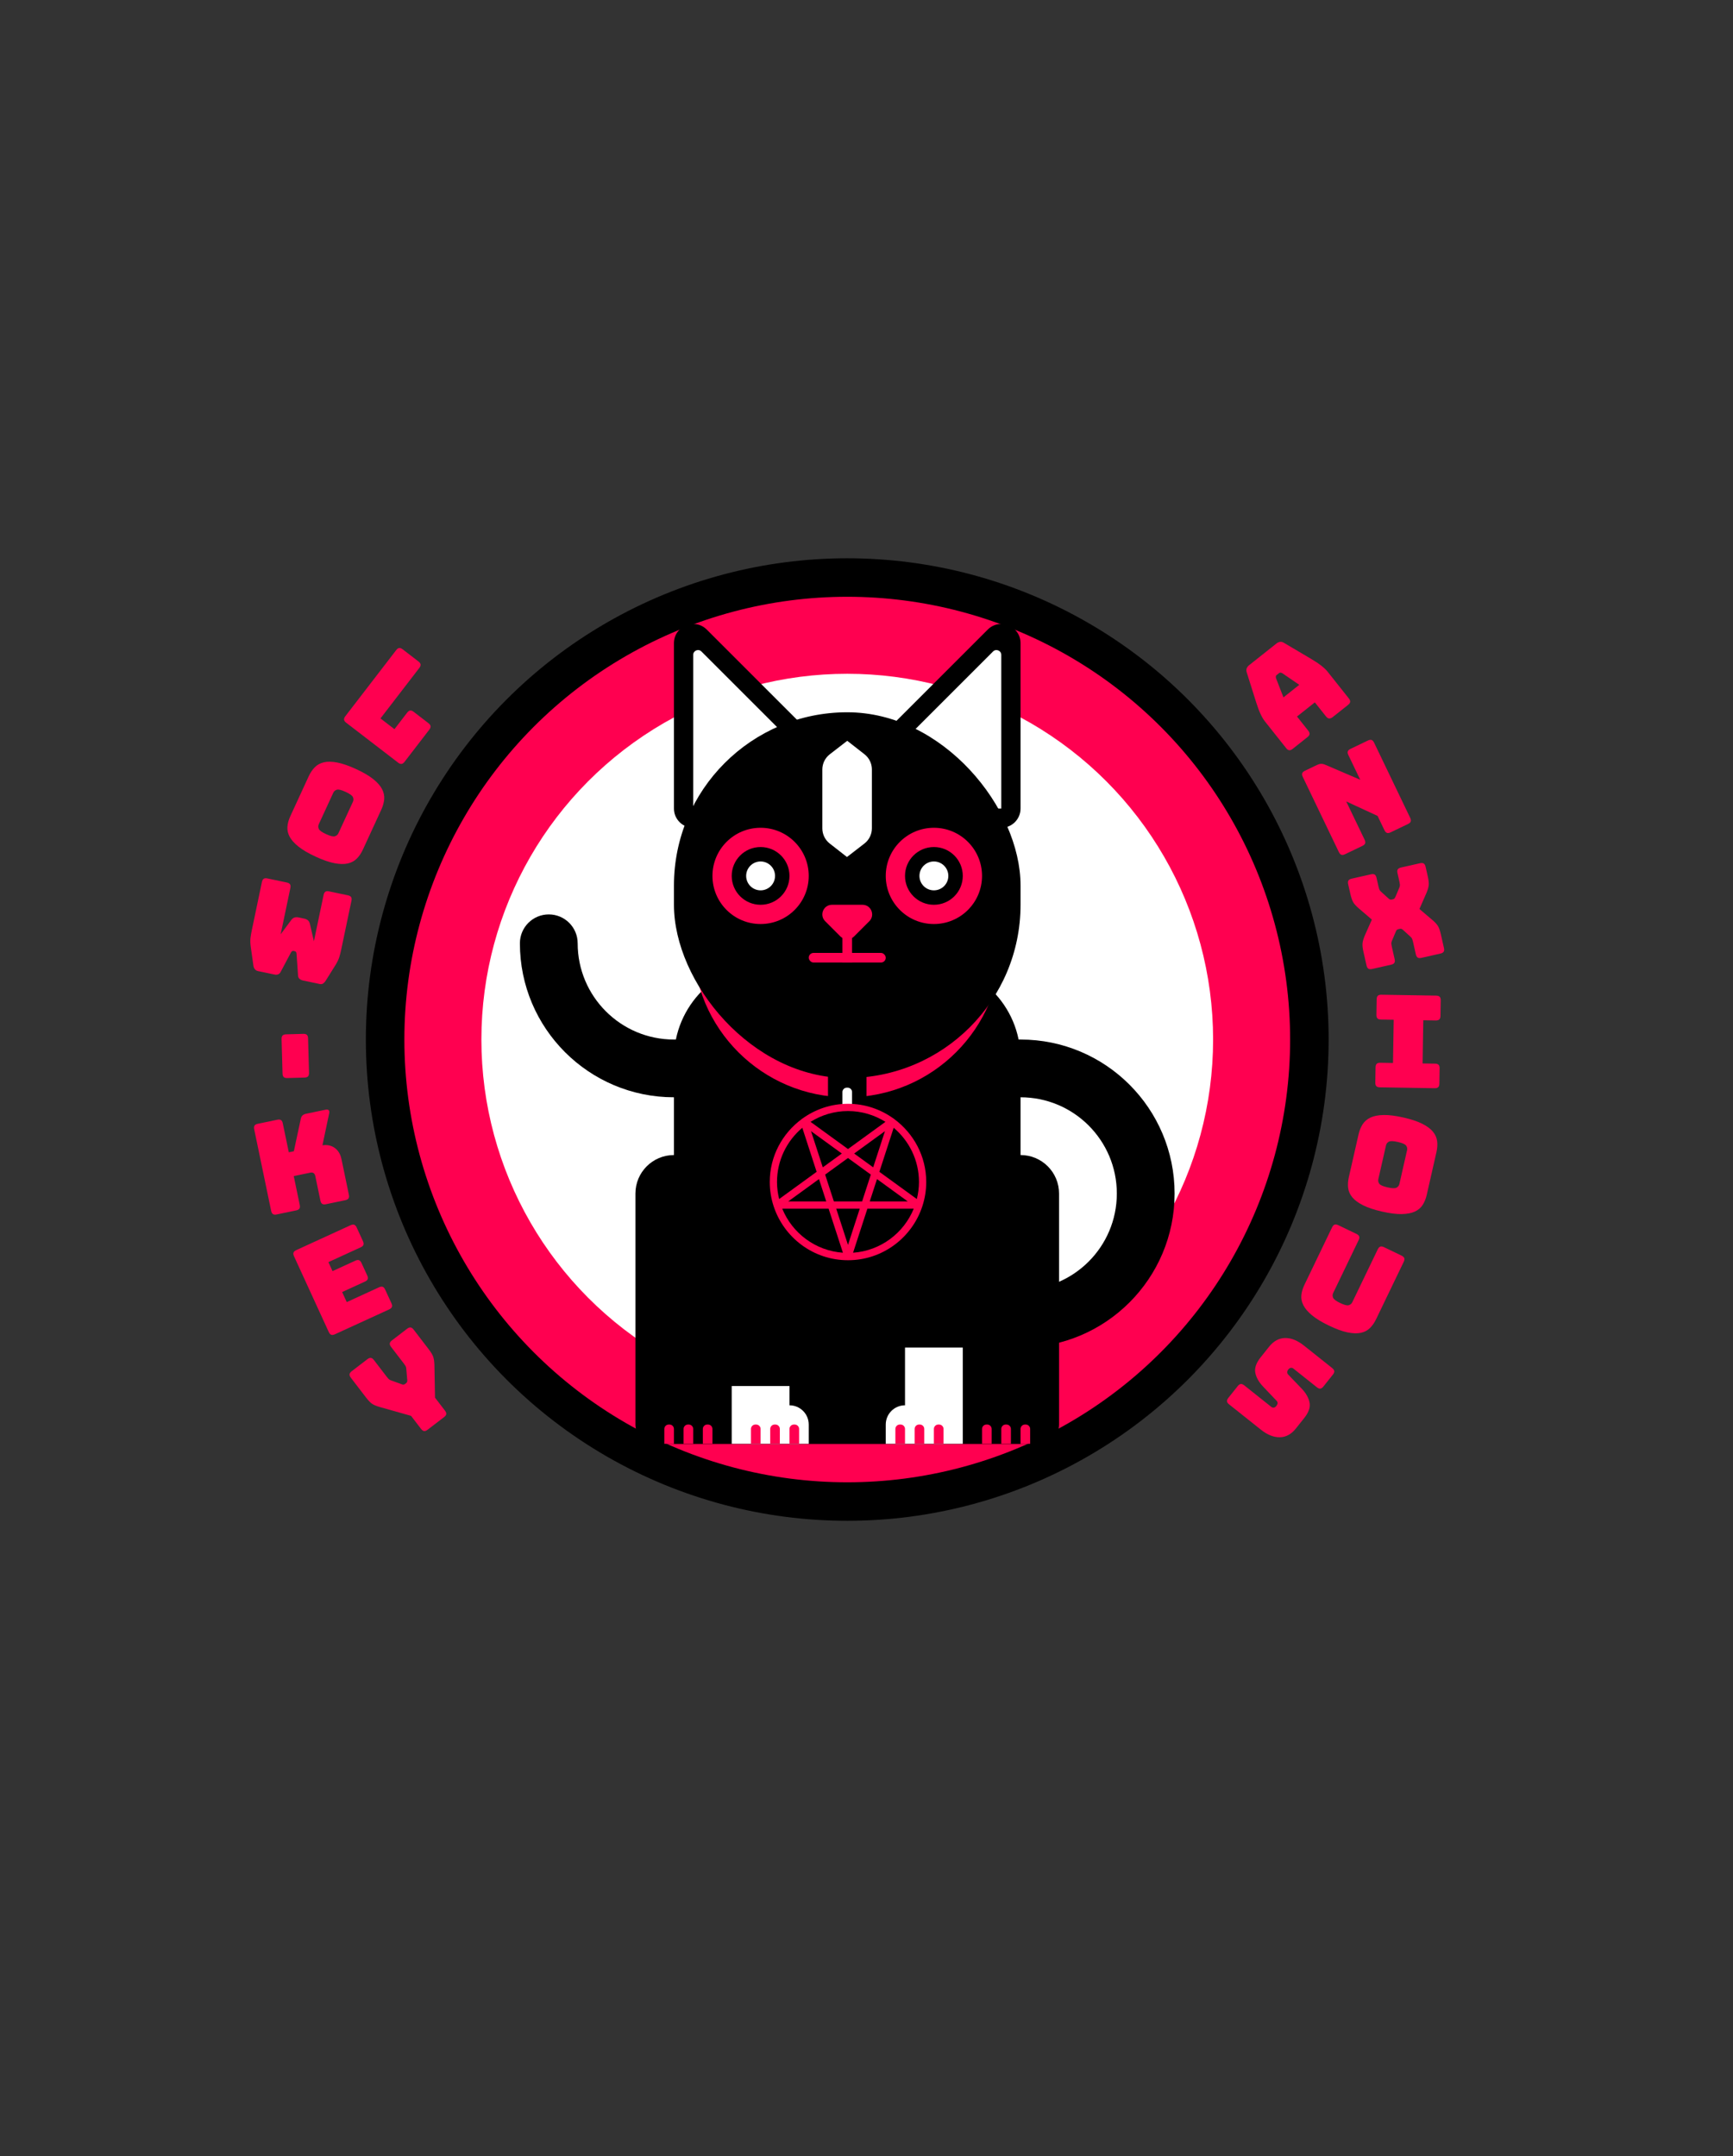 <?xml version="1.0" encoding="UTF-8"?>
<svg id="Black" xmlns="http://www.w3.org/2000/svg" viewBox="0 0 810 1008">
  <rect x="0" y="0" width="810" height="1008" fill="#333333" stroke="none"/>
  <defs>
    <style>
      .cls-1 {
        fill: #fff;
      }

      .cls-2 {
        fill: #ff0050;
      }
    </style>
  </defs>
  <circle cx="396" cy="486" r="225"/>
  <circle class="cls-2" cx="396" cy="486" r="207"/>
  <circle class="cls-1" cx="396" cy="486" r="171"/>
  <g>
    <path class="cls-2" d="m611.455,341.578c.472.597.681,1.135.626,1.612-.055.48-.382.955-.976,1.429l-6.924,5.496c-.597.474-1.134.682-1.612.628s-.957-.382-1.429-.978l-9.869-12.434c-.748-.941-1.461-2.144-2.132-3.605-.674-1.461-1.346-3.256-2.014-5.389l-4.39-13.944c-.234-.682-.257-1.305-.061-1.869.193-.562.601-1.093,1.23-1.591l12.669-10.056c.597-.474,1.191-.74,1.782-.801.594-.059,1.195.101,1.808.487l12.582,7.438c1.924,1.135,3.523,2.197,4.791,3.184,1.272.988,2.28,1.953,3.028,2.893l9.869,12.434c.475.597.684,1.135.629,1.614-.058.478-.382.954-.979,1.427l-7.11,5.646c-.629.498-1.198.732-1.708.702-.511-.029-1.002-.342-1.474-.939l-5.235-6.595-8.337,6.617,5.235,6.595Zm-15.036-24.456l3.468,8.916,7.393-5.869-7.894-5.402c-.35-.183-.645-.281-.886-.295-.241-.013-.456.055-.645.204l-1.179.935c-.186.151-.302.344-.344.581s-.013.549.087.93Z"/>
    <path class="cls-2" d="m636.799,395.463l-8.134,3.902c-.684.331-1.256.416-1.712.255-.453-.159-.845-.583-1.175-1.27l-16.86-35.128c-.331-.686-.414-1.257-.257-1.712.161-.454.584-.846,1.272-1.177l5.636-2.706c.687-.329,1.326-.503,1.92-.52.591-.018,1.252.132,1.981.448l16.294,6.988-5.543-11.548c-.331-.686-.414-1.256-.257-1.712.161-.453.584-.846,1.272-1.175l8.131-3.903c.687-.329,1.256-.414,1.712-.255.453.161.848.584,1.175,1.27l16.863,35.128c.328.687.414,1.259.254,1.713s-.584.846-1.268,1.175l-8.131,3.903c-.687.329-1.259.414-1.712.255-.456-.159-.848-.583-1.179-1.27l-3.199-6.668-14.657-6.771,8.587,17.889c.328.687.414,1.259.254,1.712-.161.456-.584.848-1.268,1.177Z"/>
    <path class="cls-2" d="m651.851,448.42c.167.742.122,1.318-.135,1.724-.257.408-.758.695-1.5.864l-8.918,2.014c-.742.167-1.317.124-1.724-.135-.408-.257-.694-.756-.864-1.5l-1.416-6.277c-.408-1.798-.556-3.182-.446-4.152s.459-2.158,1.044-3.565l3.308-7.466-6.195-5.321c-1.172-1.008-2.007-1.928-2.505-2.762-.495-.833-.947-2.15-1.352-3.948l-1.021-4.517c-.167-.742-.125-1.317.135-1.724.257-.408.755-.695,1.5-.864l9.034-2.041c.742-.167,1.317-.122,1.724.135s.694.758.864,1.5l.912,4.048c.09.392.202.798.337,1.219.135.422.385.796.748,1.126l3.417,3.112c.263.27.523.467.78.594.254.127.536.156.851.085l.703-.159c.311-.071.546-.215.703-.437.154-.22.315-.512.478-.878l1.805-4.292c.186-.451.25-.898.193-1.338-.058-.438-.132-.853-.222-1.244l-.912-4.048c-.167-.742-.125-1.317.135-1.724.257-.408.755-.695,1.5-.864l8.915-2.014c.742-.167,1.317-.122,1.724.135s.697.758.864,1.5l1.021,4.517c.405,1.798.552,3.182.443,4.152-.109.971-.456,2.16-1.044,3.565l-3.292,7.526,6.182,5.262c1.172,1.008,2.007,1.93,2.502,2.763.498.833.951,2.148,1.355,3.947l1.416,6.277c.17.743.125,1.318-.132,1.724-.26.408-.758.695-1.503.864l-8.915,2.014c-.742.169-1.317.124-1.724-.135-.408-.255-.694-.756-.864-1.5l-1.31-5.806c-.09-.39-.202-.796-.337-1.219-.138-.421-.385-.796-.748-1.126l-3.414-3.112c-.315-.3-.588-.504-.819-.618-.231-.111-.504-.132-.816-.061l-.822.185c-.311.071-.549.207-.71.406-.161.202-.318.504-.472.909l-1.805,4.292c-.186.453-.25.899-.189,1.338.058.44.132.854.218,1.244l1.313,5.808Z"/>
    <path class="cls-2" d="m644.943,508.34c-.761-.013-1.31-.191-1.644-.538-.334-.345-.498-.899-.485-1.662l.116-7.155c.013-.761.193-1.309.54-1.644.344-.336.899-.496,1.66-.485l5.954.096.328-20.201-5.954-.096c-.761-.013-1.31-.191-1.644-.538-.334-.345-.498-.899-.485-1.662l.119-7.275c.013-.761.193-1.309.54-1.644.344-.336.899-.496,1.66-.485l25.614.416c.761.013,1.307.193,1.644.538.334.347.495.901.485,1.662l-.119,7.275c-.013.761-.193,1.31-.54,1.644-.347.336-.899.496-1.66.485l-5.832-.095-.328,20.201,5.832.095c.761.013,1.31.193,1.644.538.334.347.498.901.485,1.662l-.116,7.155c-.013.761-.193,1.31-.54,1.644-.347.336-.899.498-1.66.485l-25.614-.416Z"/>
    <path class="cls-2" d="m666.858,558.602c-.408,1.798-1.044,3.37-1.904,4.716-.861,1.347-2.081,2.386-3.667,3.115-1.583.729-3.626,1.118-6.121,1.167-2.502.05-5.565-.339-9.201-1.164-3.638-.827-6.58-1.803-8.831-2.932-2.251-1.127-3.934-2.362-5.048-3.704s-1.766-2.807-1.962-4.393c-.196-1.585-.087-3.277.321-5.076l4.541-19.996c.408-1.797,1.044-3.37,1.904-4.716.861-1.347,2.084-2.394,3.674-3.144,1.59-.748,3.642-1.145,6.159-1.19s5.594.345,9.229,1.171c3.635.827,6.57,1.802,8.802,2.924,2.232,1.124,3.902,2.367,5.01,3.728,1.111,1.362,1.76,2.836,1.956,4.422s.087,3.279-.321,5.076l-4.541,19.996Zm-22.624-7.359c-.177.784-.032,1.503.434,2.164s1.757,1.232,3.866,1.71c2.11.48,3.52.523,4.226.128s1.146-.983,1.326-1.765l3.581-15.774c.17-.742.022-1.444-.446-2.105-.466-.662-1.753-1.232-3.866-1.71-2.11-.48-3.52-.522-4.226-.128-.703.395-1.143.963-1.31,1.707l-3.584,15.773Z"/>
    <path class="cls-2" d="m643.19,616.736c-.8,1.662-1.769,3.052-2.906,4.172-1.14,1.121-2.566,1.859-4.271,2.216-1.708.358-3.773.286-6.201-.215-2.431-.503-5.324-1.561-8.684-3.178s-5.992-3.218-7.897-4.804c-1.908-1.585-3.253-3.155-4.04-4.713-.784-1.556-1.095-3.129-.931-4.719.167-1.59.649-3.215,1.448-4.876l12.91-26.82c.331-.686.723-1.11,1.179-1.268.453-.159,1.024-.074,1.712.257l8.504,4.094c.687.331,1.111.724,1.268,1.179.161.454.074,1.026-.257,1.712l-11.892,24.707c-.347.723-.369,1.458-.061,2.206s1.4,1.574,3.279,2.478c1.914.922,3.26,1.27,4.037,1.042.777-.226,1.339-.7,1.686-1.423l11.892-24.707c.331-.686.723-1.11,1.179-1.268.453-.159,1.024-.074,1.712.257l8.234,3.964c.687.329,1.111.723,1.268,1.177.161.454.074,1.026-.257,1.712l-12.91,26.82Z"/>
    <path class="cls-2" d="m589.338,668.401l-14.865-11.837c-.594-.474-.922-.951-.973-1.429-.055-.478.154-1.016.629-1.612l4.384-5.504c.472-.596.951-.92,1.429-.975s1.015.156,1.612.629l12.653,10.076c.408.324.819.435,1.236.331.414-.104.774-.345,1.073-.721.424-.533.636-1.007.633-1.419-.006-.413-.199-.798-.581-1.154l-6.269-6.606c-1.946-2.062-3.138-4.188-3.571-6.378s.398-4.602,2.495-7.237l3.934-4.939c2.123-2.665,4.615-4.025,7.476-4.078,2.858-.055,5.813,1.13,8.854,3.552l13.17,10.488c.597.474.922.951.976,1.429s-.154,1.018-.629,1.612l-4.457,5.599c-.475.596-.951.92-1.429.975-.482.055-1.018-.156-1.612-.629l-10.96-8.727c-.408-.326-.829-.442-1.259-.35-.434.092-.812.342-1.137.75s-.488.84-.495,1.296c-.006.458.183.864.568,1.22l6.259,6.522c1.946,2.06,3.144,4.192,3.594,6.395s-.376,4.621-2.473,7.256l-3.934,4.939c-2.123,2.665-4.621,4.019-7.499,4.061-2.877.04-5.819-1.138-8.831-3.534Z"/>
  </g>
  <g>
    <path class="cls-2" d="m207.569,662.512l-7.73,5.927c-.605.464-1.146.665-1.623.601-.478-.063-.949-.397-1.411-1l-4.684-6.108-14.801-4.186c-1.488-.424-2.632-.912-3.431-1.461-.8-.548-1.76-1.554-2.882-3.017l-7.025-9.164c-.462-.604-.663-1.145-.601-1.623.063-.477.397-.947,1.002-1.411l7.349-5.634c.604-.462,1.145-.663,1.623-.601.477.064.947.398,1.411,1.002l6,7.826c.244.318.515.641.816.965.3.328.684.564,1.15.71l4.83,1.753c.377.164.703.244.976.236.273-.006.536-.108.79-.303l.478-.366c.254-.194.419-.422.498-.684.077-.26.085-.596.024-1.005l-.438-5.119c-.021-.488-.149-.92-.387-1.294-.236-.374-.475-.721-.719-1.039l-6-7.826c-.464-.604-.665-1.145-.601-1.623.063-.477.397-.949,1-1.411l7.112-5.451c.604-.464,1.145-.663,1.623-.601.477.063.947.397,1.411,1l7.025,9.164c1.121,1.463,1.835,2.657,2.142,3.584.307.928.488,2.153.544,3.675l.283,15.392,4.647,6.06c.464.605.663,1.146.601,1.623-.063.478-.397.949-1.002,1.411Z"/>
    <path class="cls-2" d="m181.89,612.17l-25.362,11.63c-.692.318-1.264.393-1.716.225-.451-.167-.835-.597-1.153-1.291l-16.241-35.418c-.318-.692-.393-1.264-.225-1.716.167-.451.597-.837,1.289-1.153l25.362-11.63c.692-.318,1.264-.392,1.716-.225.451.167.837.597,1.153,1.289l2.934,6.395c.318.692.392,1.265.225,1.716-.169.451-.599.837-1.291,1.153l-15.085,6.919,1.93,4.208,10.659-4.888c.692-.318,1.264-.392,1.716-.225.451.169.837.599,1.153,1.289l2.683,5.85c.316.692.392,1.265.225,1.716-.169.451-.599.837-1.291,1.153l-10.659,4.888,2.156,4.701,15.085-6.919c.692-.316,1.264-.392,1.716-.225.451.169.837.599,1.153,1.291l2.934,6.394c.316.694.392,1.265.225,1.716-.169.453-.599.837-1.291,1.154Z"/>
    <path class="cls-2" d="m138.424,565.882l-9.125,1.898c-.747.154-1.321.1-1.723-.164-.403-.265-.682-.769-.838-1.516l-7.93-38.149c-.154-.745-.101-1.32.164-1.723.263-.403.769-.682,1.516-.837l9.125-1.898c.745-.154,1.32-.1,1.723.164.401.265.682.771.837,1.516l2.815,13.541,2.356-.49,3.211-14.978c.128-.764.397-1.342.808-1.734.409-.392.986-.666,1.733-.821l9.067-1.885c.666-.14,1.153-.066,1.458.218.305.286.384.771.241,1.455l-3.154,14.967c2.222-.34,4.139.071,5.753,1.23,1.612,1.159,2.662,2.916,3.152,5.27l3.452,16.603c.156.747.1,1.321-.164,1.723-.265.403-.771.682-1.516.837l-9.066,1.885c-.747.156-1.321.101-1.723-.164-.403-.263-.682-.769-.837-1.514l-2.388-11.481c-.13-.628-.39-1.085-.777-1.374-.387-.287-.896-.366-1.522-.236l-7.772,1.615,2.802,13.483c.156.745.101,1.32-.164,1.723-.263.403-.769.682-1.514.837Z"/>
    <path class="cls-2" d="m144.436,501.56c.022.761-.133,1.317-.464,1.667s-.878.535-1.639.557l-8.054.223c-.761.021-1.317-.135-1.667-.466s-.536-.877-.557-1.639l-.446-16.108c-.021-.761.135-1.317.464-1.667.332-.35.878-.536,1.639-.557l8.054-.223c.763-.021,1.318.135,1.668.464.35.332.535.878.556,1.639l.446,16.11Z"/>
    <path class="cls-2" d="m153.821,416.728l8.77,1.839c.745.156,1.249.435,1.513.838.263.405.318.979.162,1.724l-4.785,22.834c-.263,1.256-.557,2.413-.882,3.471s-.894,2.261-1.707,3.605l-4.62,7.388c-.321.546-.71.988-1.169,1.321s-1.002.435-1.63.303l-7.828-1.641c-.628-.13-1.169-.387-1.62-.769-.453-.381-.692-.902-.716-1.562l-.698-10.161c-.035-.417-.127-.713-.275-.888-.148-.173-.339-.286-.575-.336l-.53-.111c-.234-.048-.456-.022-.66.077-.206.101-.409.336-.609.702l-4.777,9.014c-.279.556-.666.935-1.159,1.138-.495.204-1.055.241-1.681.109l-7.77-1.628c-.628-.132-1.126-.44-1.495-.928-.369-.487-.586-1.065-.65-1.733l-1.241-8.74c-.206-1.558-.246-2.887-.116-3.987.127-1.098.323-2.277.586-3.533l4.759-22.717c.157-.745.437-1.249.84-1.514.403-.263.978-.316,1.723-.161l9.064,1.9c.745.156,1.249.437,1.514.84.262.403.316.978.161,1.723l-4.538,21.657,4.966-6.701c.454-.601.965-.984,1.532-1.153.567-.167,1.225-.173,1.97-.018l2.471.519c.745.156,1.344.426,1.798.806.451.382.764.939.939,1.672l1.859,8.131,4.538-21.659c.157-.745.437-1.249.84-1.513s.978-.318,1.723-.162Z"/>
    <path class="cls-2" d="m169.627,397.177c-.772,1.676-1.718,3.083-2.839,4.221s-2.532,1.901-4.233,2.286-3.778.344-6.232-.125c-2.455-.469-5.376-1.484-8.761-3.044-3.386-1.561-6.065-3.125-8.033-4.695-1.969-1.569-3.359-3.126-4.17-4.669-.812-1.543-1.148-3.112-1.012-4.703.138-1.593.593-3.226,1.365-4.901l8.582-18.623c.772-1.673,1.72-3.081,2.839-4.22,1.121-1.138,2.537-1.909,4.245-2.314s3.799-.368,6.272.109c2.473.478,5.403,1.496,8.788,3.057,3.386,1.561,6.053,3.121,8.006,4.684,1.951,1.561,3.327,3.121,4.13,4.684s1.137,3.139.999,4.73c-.138,1.593-.593,3.226-1.365,4.901l-8.582,18.621Zm-20.611-11.882c-.336.729-.344,1.464-.024,2.208.32.742,1.463,1.567,3.428,2.473,1.967.907,3.335,1.24,4.107,1.0.774-.241,1.328-.724,1.663-1.453l6.77-14.689c.32-.692.32-1.41,0-2.153s-1.463-1.567-3.428-2.474c-1.967-.906-3.337-1.238-4.109-.999s-1.318.707-1.636,1.397l-6.771,14.69Z"/>
    <path class="cls-2" d="m186.068,356.542l-24.262-18.66c-.604-.464-.938-.935-.999-1.413-.064-.477.138-1.018.602-1.622l23.754-30.889c.464-.602.935-.936,1.413-.999.477-.063,1.018.138,1.623.604l7.388,5.681c.604.464.936.936.999,1.413.063.478-.138,1.02-.602,1.623l-18.146,23.594,6.53,5.023,5.938-7.722c.464-.604.935-.938,1.413-.999.477-.063,1.02.138,1.623.602l6.911,5.315c.604.464.936.936.999,1.415.063.477-.138,1.018-.602,1.622l-11.548,15.015c-.464.604-.936.936-1.413.999-.478.063-1.018-.138-1.622-.602Z"/>
  </g>
  <g>
    <path d="m315,513c-39.765,0-72-32.235-72-72,0-7.456,6.044-13.5,13.5-13.5s13.5,6.044,13.5,13.5c0,24.853,20.147,45,45,45h162c39.765,0,72,32.235,72,72s-32.235,72-72,72v-27c24.853,0,45-20.147,45-45s-20.147-45-45-45h-162Z"/>
    <g>
      <path d="m306,675c-4.971,0-9-4.029-9-9v-108c0-9.941,8.059-18,18-18h162c9.941,0,18,8.059,18,18v108c0,4.971-4.029,9-9,9h-180Z"/>
      <path d="m360,450h72c24.836,0,45,20.164,45,45v180h-162v-180c0-24.836,20.164-45,45-45Z"/>
      <path class="cls-1" d="m423,630v27c-4.971,0-9,4.029-9,9v9h36v-45h-27Z"/>
      <path class="cls-1" d="m369,648v9c4.971,0,9,4.029,9,9v9h-36l-0-27h27Z"/>
      <path class="cls-2" d="m353.055,666h.389c1.134,0,2.056.921,2.056,2.056v6.944h-4.5v-6.944c0-1.134.921-2.056,2.056-2.056Z"/>
      <path class="cls-2" d="m362.055,666h.389c1.134,0,2.056.921,2.056,2.056v6.944h-4.5v-6.944c0-1.134.921-2.056,2.056-2.056Z"/>
      <path class="cls-2" d="m371.055,666h.389c1.134,0,2.056.921,2.056,2.056v6.944h-4.5v-6.944c0-1.134.921-2.056,2.056-2.056Z"/>
      <path class="cls-2" d="m312.555,666h.389c1.134,0,2.056.921,2.056,2.056v6.944h-4.5v-6.944c0-1.134.921-2.056,2.056-2.056Z"/>
      <path class="cls-2" d="m321.555,666h.389c1.134,0,2.056.921,2.056,2.056v6.944h-4.5v-6.944c0-1.134.921-2.056,2.056-2.056Z"/>
      <path class="cls-2" d="m330.555,666h.389c1.134,0,2.056.921,2.056,2.056v6.944h-4.5v-6.944c0-1.134.921-2.056,2.056-2.056Z"/>
      <path class="cls-2" d="m461.055,666h.389c1.134,0,2.056.921,2.056,2.056v6.944h-4.5v-6.944c0-1.134.921-2.056,2.056-2.056Z"/>
      <path class="cls-2" d="m470.055,666h.389c1.134,0,2.056.921,2.056,2.056v6.944h-4.5v-6.944c0-1.134.921-2.056,2.056-2.056Z"/>
      <path class="cls-2" d="m479.055,666h.389c1.134,0,2.056.921,2.056,2.056v6.944h-4.5v-6.944c0-1.134.921-2.056,2.056-2.056Z"/>
      <path class="cls-2" d="m420.555,666h.389c1.134,0,2.056.921,2.056,2.056v6.944h-4.5v-6.944c0-1.134.921-2.056,2.056-2.056Z"/>
      <path class="cls-2" d="m429.555,666h.389c1.134,0,2.056.921,2.056,2.056v6.944h-4.5v-6.944c0-1.134.921-2.056,2.056-2.056Z"/>
      <path class="cls-2" d="m438.555,666h.389c1.134,0,2.056.921,2.056,2.056v6.944h-4.5v-6.944c0-1.134.921-2.056,2.056-2.056Z"/>
    </g>
    <g>
      <path class="cls-2" d="m324,423c0,39.764,32.236,72,72,72s72-32.236,72-72v18c0,39.764-32.236,72-72,72s-72-32.236-72-72v-18Z"/>
      <rect x="387" y="495" width="18" height="27"/>
      <path class="cls-1" d="m395.805,508.5h.389c1.134,0,2.056.921,2.056,2.056v6.944h-4.5v-6.944c0-1.134.921-2.056,2.056-2.056Z"/>
      <path class="cls-2" d="m431.128,563.869c1.152-3.549,1.791-7.327,1.791-11.256,0-12.081-5.914-22.781-14.972-29.443-.045-.041-.053-.106-.103-.142-.046-.034-.106-.022-.154-.05-6.014-4.343-13.373-6.934-21.341-6.934s-15.326,2.591-21.34,6.934c-.049.029-.109.017-.155.051-.05.036-.059.102-.104.143-9.057,6.663-14.969,17.362-14.969,29.442,0,3.927.639,7.704,1.79,11.252.005.016-.005.031,0,.047.006.02.028.029.035.048,4.788,14.622,18.543,25.222,34.744,25.222,16.203,0,29.96-10.602,34.747-25.226.006-.018.026-.026.032-.044.005-.014-.004-.029,0-.043Zm-1.599-11.256c0,2.748-.373,5.405-1.006,7.96l-17.513-12.725,6.692-20.594c7.222,6.091,11.827,15.193,11.827,25.358Zm-38.676,12.471h10.993l-5.496,16.916-5.496-16.916Zm-1.103-3.391l-4.076-12.55,10.675-7.756,10.675,7.756-4.076,12.55h-13.198Zm-3.563,0h-17.787l14.39-10.455,3.397,10.455Zm-7.112-32.857l14.39,10.455-8.893,6.462-5.496-16.916Zm20.158,10.455l14.39-10.455-5.496,16.916-8.893-6.462Zm10.675,11.948l14.39,10.455h-17.787l3.397-10.455Zm3.946-26.76l-17.504,12.717-17.504-12.716c5.088-3.178,11.075-5.046,17.504-5.046,6.429,0,12.416,1.868,17.504,5.045Zm-38.857,2.778l6.691,20.592-17.512,12.723c-.633-2.555-1.005-5.211-1.005-7.959,0-10.165,4.604-19.266,11.826-25.357Zm-9.372,37.828h21.662l6.69,20.587c-12.852-.916-23.696-9.159-28.352-20.587Zm33.097,20.587l6.69-20.587h21.664c-4.656,11.429-15.5,19.671-28.354,20.587Z"/>
    </g>
    <g>
      <path d="m315,378v-77.272c0-8.018,9.694-12.034,15.364-6.364l47.636,47.636-45,45h-9c-4.971,0-9-4.029-9-9Z"/>
      <polygon points="324 378 324 300.736 365.271 342 329.272 378 324 378"/>
      <path d="m477,378v-77.272c0-8.018-9.694-12.034-15.364-6.364l-47.636,47.636,45,45h9c4.971,0,9-4.029,9-9Z"/>
      <path class="cls-1" d="m462.727,378l-36-36,37.426-37.426c1.417-1.417,3.841-.414,3.841,1.591l.005,71.836h-5.272Z"/>
      <path class="cls-1" d="m329.272,378l36-36-37.426-37.426c-1.417-1.417-3.841-.414-3.841,1.591l-.005,71.836h5.272Z"/>
      <rect x="315" y="333" width="162" height="171" rx="81" ry="81"/>
      <path class="cls-1" d="m404.06,352.631l-8.06-6.297-8.149,6.298c-2.205,1.704-3.496,4.334-3.496,7.121v27.525c0,2.77,1.276,5.386,3.459,7.092l8.06,6.297,8.149-6.298c2.205-1.704,3.496-4.334,3.496-7.121v-27.525c0-2.77-1.276-5.386-3.459-7.092Z"/>
      <g>
        <circle class="cls-2" cx="355.5" cy="409.5" r="22.5"/>
        <circle cx="355.5" cy="409.5" r="13.5"/>
        <circle class="cls-1" cx="355.5" cy="409.5" r="6.75"/>
      </g>
      <g>
        <circle class="cls-2" cx="436.5" cy="409.5" r="22.5"/>
        <circle cx="436.5" cy="409.5" r="13.5"/>
        <circle class="cls-1" cx="436.5" cy="409.5" r="6.75"/>
      </g>
      <g>
        <rect class="cls-2" x="378" y="445.5" width="36" height="4.5" rx="2.25" ry="2.25"/>
        <rect class="cls-2" x="393.75" y="432" width="4.5" height="18"/>
        <path class="cls-2" d="m403.136,423h-14.272c-4.009,0-6.017,4.847-3.182,7.682l7.136,7.136c1.757,1.757,4.607,1.757,6.364,0l7.136-7.136c2.835-2.835.827-7.682-3.182-7.682Z"/>
      </g>
    </g>
  </g>
</svg>